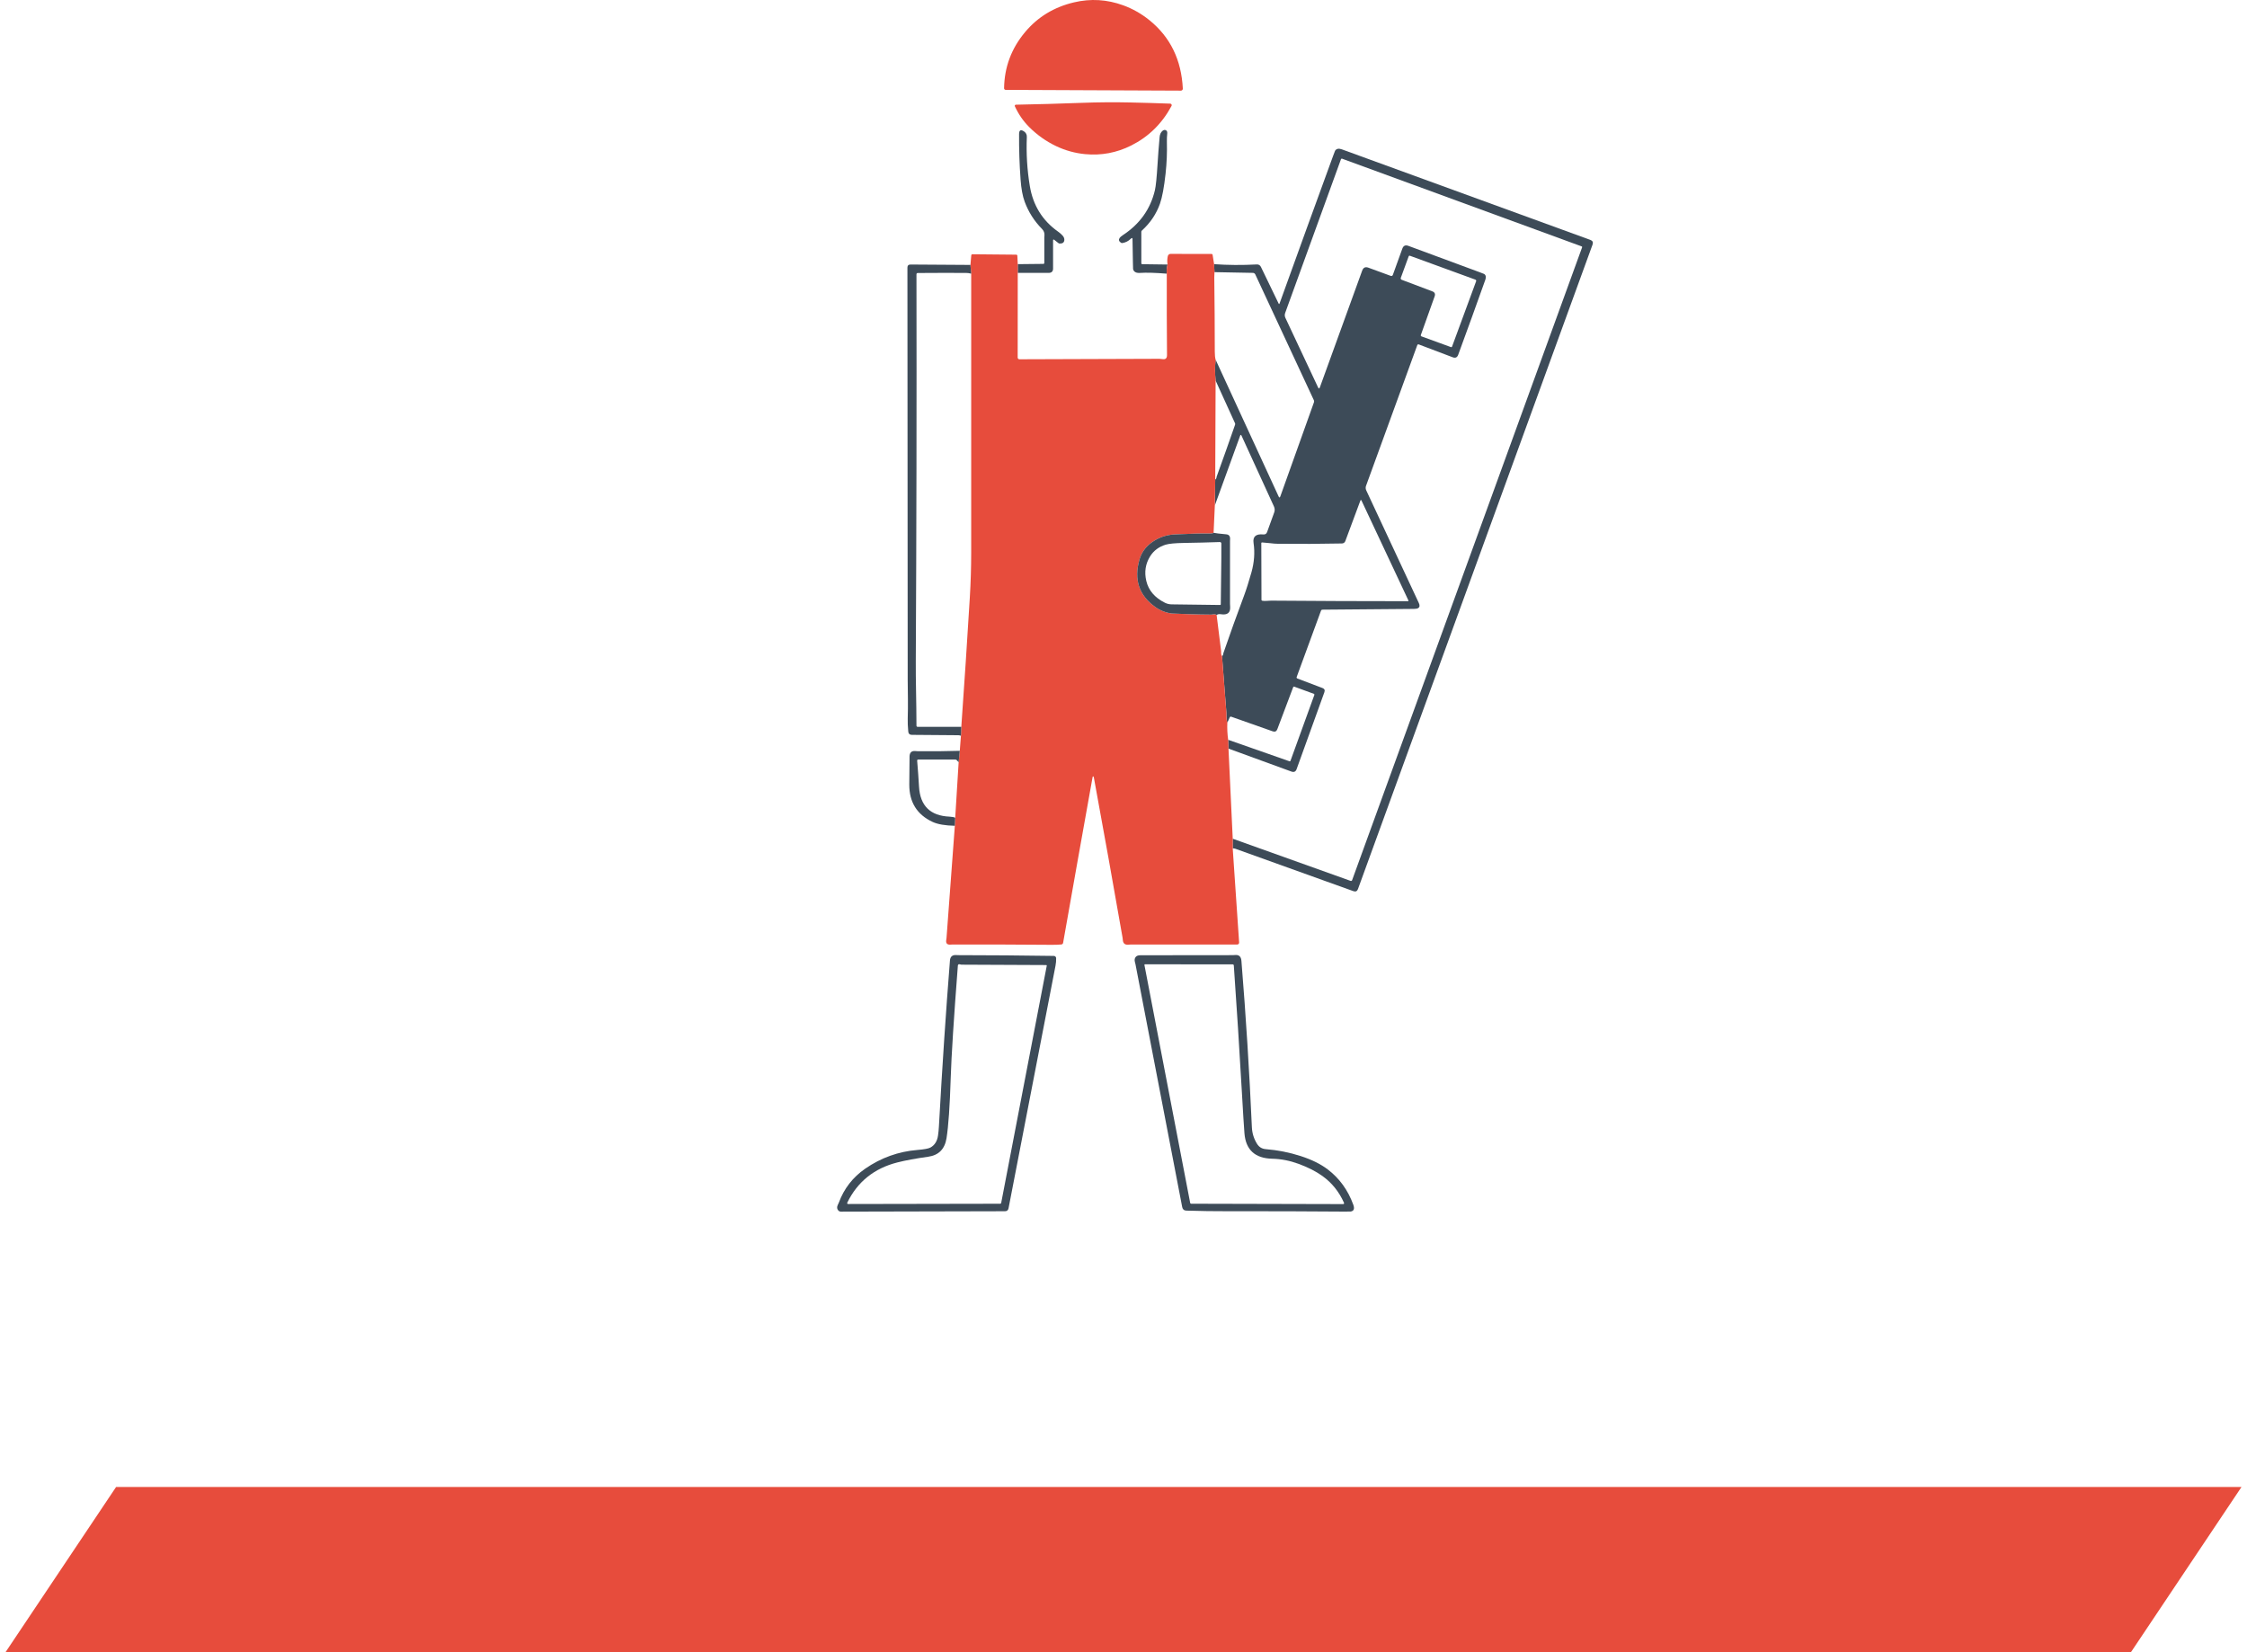 <?xml version="1.0" encoding="UTF-8"?>
<svg xmlns="http://www.w3.org/2000/svg" width="204" height="150" viewBox="0 0 204 150" fill="none">
  <path d="M10.539 135H203.5L193.462 150H0.5L10.539 135Z" fill="#E74C3C"></path>
  <path d="M93.076 2.901C94.221 1.537 95.698 0.642 97.506 0.214C99.016 -0.143 100.506 -0.054 101.975 0.483C102.837 0.797 103.634 1.25 104.365 1.842C106.25 3.371 107.257 5.438 107.386 8.045C107.387 8.069 107.384 8.093 107.375 8.115C107.367 8.138 107.354 8.158 107.338 8.175C107.321 8.192 107.302 8.206 107.28 8.215C107.258 8.225 107.234 8.229 107.211 8.229L91.299 8.159C91.281 8.158 91.262 8.155 91.245 8.147C91.228 8.14 91.213 8.13 91.2 8.116C91.187 8.103 91.177 8.087 91.17 8.07C91.163 8.053 91.159 8.035 91.159 8.016C91.185 6.095 91.824 4.389 93.076 2.901Z" fill="#E74C3C"></path>
  <path d="M102.629 9.303C103.788 9.328 104.993 9.363 106.243 9.409C106.267 9.41 106.29 9.417 106.311 9.429C106.331 9.442 106.348 9.459 106.36 9.48C106.372 9.501 106.378 9.524 106.379 9.548C106.379 9.572 106.373 9.595 106.362 9.616C105.498 11.222 104.276 12.421 102.696 13.212C101.379 13.872 99.987 14.133 98.52 13.994C97.597 13.906 96.714 13.662 95.871 13.26C94.973 12.832 94.163 12.257 93.439 11.536C92.899 10.995 92.464 10.366 92.136 9.648C92.129 9.633 92.126 9.616 92.128 9.6C92.129 9.583 92.134 9.567 92.143 9.553C92.152 9.539 92.164 9.527 92.179 9.519C92.193 9.511 92.21 9.506 92.226 9.506C94.192 9.468 96.182 9.412 98.196 9.337C99.673 9.282 101.151 9.27 102.629 9.303Z" fill="#E74C3C"></path>
  <path d="M105.999 24.016C105.928 24.287 105.905 24.564 105.93 24.845C104.869 24.761 104.065 24.738 103.517 24.776C103.148 24.802 102.932 24.686 102.87 24.427C102.868 24.415 102.862 24.209 102.854 23.809C102.839 23.11 102.827 22.41 102.818 21.71C102.816 21.586 102.764 21.574 102.662 21.675C102.448 21.888 102.194 22.018 101.9 22.064C101.856 22.071 101.811 22.061 101.773 22.038C101.581 21.911 101.54 21.764 101.652 21.597C101.698 21.528 101.796 21.444 101.946 21.345C103.48 20.338 104.448 18.979 104.852 17.267C104.938 16.902 105.018 16.099 105.094 14.86C105.135 14.173 105.197 13.367 105.279 12.444C105.301 12.195 105.389 12.006 105.543 11.878C105.631 11.805 105.722 11.782 105.815 11.811C105.939 11.848 105.991 11.954 105.971 12.129C105.944 12.371 105.933 12.614 105.939 12.858C105.966 13.835 105.926 14.808 105.819 15.775C105.684 17.008 105.515 17.911 105.313 18.485C104.986 19.417 104.438 20.232 103.672 20.929C103.655 20.945 103.641 20.964 103.632 20.984C103.623 21.003 103.618 21.024 103.618 21.044L103.619 23.914C103.619 23.933 103.627 23.95 103.641 23.963C103.655 23.977 103.674 23.984 103.694 23.985L105.999 24.016Z" fill="#3D4B58"></path>
  <path d="M92.399 24.776V23.982L94.738 23.957C94.758 23.956 94.776 23.948 94.79 23.934C94.804 23.919 94.812 23.9 94.812 23.88C94.812 23.085 94.812 22.312 94.812 21.561C94.812 21.552 94.816 21.486 94.824 21.36C94.839 21.141 94.763 20.947 94.596 20.777C93.892 20.063 93.369 19.24 93.026 18.307C92.838 17.796 92.714 17.122 92.655 16.284C92.555 14.914 92.51 13.542 92.52 12.167C92.523 11.816 92.67 11.736 92.96 11.925C93.145 12.047 93.233 12.219 93.224 12.441C93.162 13.945 93.252 15.427 93.495 16.887C93.786 18.642 94.637 20.019 96.047 21.019C96.217 21.14 96.357 21.261 96.467 21.384C96.584 21.513 96.638 21.648 96.629 21.79C96.614 22.014 96.471 22.121 96.2 22.112C96.162 22.111 96.119 22.094 96.08 22.062L95.721 21.779C95.644 21.718 95.606 21.738 95.606 21.839V24.381C95.606 24.645 95.469 24.776 95.194 24.776H92.399Z" fill="#3D4B58"></path>
  <path d="M111.917 77.044V76.145L122.617 79.972C122.644 79.981 122.674 79.98 122.7 79.968C122.726 79.956 122.746 79.934 122.756 79.907L143.635 22.458C143.639 22.449 143.64 22.44 143.64 22.431C143.639 22.422 143.637 22.413 143.634 22.405C143.63 22.396 143.625 22.389 143.618 22.383C143.611 22.377 143.604 22.372 143.595 22.369L121.837 14.404C121.82 14.398 121.801 14.399 121.784 14.407C121.767 14.414 121.754 14.428 121.747 14.446L116.677 28.415C116.623 28.566 116.63 28.715 116.7 28.861L119.668 35.18C119.727 35.303 119.779 35.301 119.825 35.173L123.669 24.569C123.771 24.29 123.958 24.201 124.23 24.301L126.265 25.047C126.283 25.054 126.302 25.057 126.321 25.056C126.341 25.055 126.36 25.051 126.377 25.043C126.394 25.035 126.41 25.023 126.423 25.009C126.436 24.995 126.446 24.978 126.452 24.96L127.315 22.571C127.411 22.304 127.595 22.22 127.865 22.321C130.016 23.119 132.165 23.915 134.314 24.706C134.581 24.803 134.724 24.859 134.742 24.872C134.901 24.978 134.937 25.153 134.85 25.398C134.03 27.702 133.209 29.973 132.386 32.211C132.297 32.454 132.131 32.529 131.89 32.437L128.804 31.268C128.792 31.263 128.779 31.261 128.765 31.261C128.752 31.262 128.739 31.265 128.727 31.27C128.715 31.276 128.704 31.284 128.695 31.294C128.686 31.303 128.679 31.315 128.674 31.328L124.018 44.109C123.994 44.174 123.983 44.242 123.986 44.311C123.989 44.379 124.005 44.447 124.034 44.509C125.616 47.91 127.21 51.326 128.817 54.756C128.917 54.973 128.893 55.125 128.744 55.214C128.671 55.257 128.546 55.279 128.37 55.281C125.634 55.309 122.863 55.332 120.056 55.35C120.029 55.35 120.002 55.359 119.98 55.374C119.958 55.39 119.941 55.412 119.932 55.438L117.721 61.466C117.711 61.492 117.713 61.52 117.724 61.544C117.735 61.569 117.756 61.588 117.782 61.598L120.067 62.465C120.248 62.534 120.305 62.659 120.238 62.843L117.715 69.831C117.632 70.06 117.475 70.132 117.243 70.047L111.532 67.964L111.503 67.164L117.074 69.116C117.091 69.122 117.109 69.121 117.124 69.113C117.14 69.106 117.152 69.093 117.158 69.076L119.329 63.087C119.336 63.069 119.335 63.049 119.327 63.031C119.32 63.013 119.305 63 119.288 62.993L117.495 62.338C117.487 62.335 117.478 62.334 117.469 62.335C117.46 62.335 117.451 62.338 117.442 62.342C117.434 62.346 117.426 62.352 117.42 62.359C117.414 62.366 117.409 62.375 117.406 62.384L115.966 66.201C115.89 66.401 115.752 66.467 115.55 66.397L111.773 65.065C111.749 65.056 111.722 65.058 111.698 65.071C111.673 65.084 111.653 65.106 111.641 65.132L111.428 65.615C111.375 65.457 111.348 65.296 111.346 65.132C111.344 64.856 111.342 64.713 111.342 64.704C111.205 62.993 111.072 61.282 110.944 59.569C111 59.53 111.034 59.481 111.045 59.421C111.058 59.345 111.066 59.302 111.069 59.294C111.671 57.548 112.296 55.811 112.942 54.082C113.148 53.531 113.371 52.828 113.613 51.972C113.871 51.054 113.937 50.165 113.809 49.304C113.721 48.716 114.015 48.455 114.69 48.52C114.864 48.537 114.979 48.466 115.036 48.307L115.683 46.522C115.749 46.34 115.74 46.157 115.655 45.972L112.714 39.551C112.669 39.453 112.628 39.455 112.591 39.556L110.293 45.884L110.328 43.535C110.388 43.502 110.423 43.457 110.433 43.398C110.444 43.328 110.451 43.288 110.455 43.279C111.024 41.708 111.583 40.134 112.131 38.556C112.146 38.512 112.144 38.466 112.126 38.426L110.363 34.553C110.297 33.92 110.297 33.286 110.363 32.653L116.083 45.072C116.14 45.195 116.192 45.193 116.238 45.066L119.292 36.52C119.313 36.461 119.31 36.395 119.284 36.338L113.962 24.907C113.943 24.868 113.913 24.835 113.875 24.811C113.837 24.787 113.793 24.774 113.747 24.773L110.259 24.707L110.224 23.982C111.465 24.071 112.756 24.08 114.096 24.008C114.272 23.999 114.399 24.074 114.478 24.235L116.082 27.555C116.114 27.622 116.143 27.621 116.169 27.551C117.775 23.093 119.39 18.64 121.016 14.19C121.133 13.871 121.196 13.705 121.206 13.69C121.328 13.498 121.532 13.454 121.818 13.557C129.356 16.298 136.878 19.039 144.384 21.78C144.593 21.857 144.66 22 144.583 22.21L123.288 80.711C123.214 80.913 123.076 80.978 122.874 80.906C119.294 79.628 115.718 78.343 112.145 77.052C112.043 77.015 111.967 77.012 111.917 77.044ZM127.254 25.399L130.041 26.452C130.258 26.534 130.326 26.686 130.247 26.908L128.995 30.414C128.986 30.438 128.987 30.465 128.998 30.488C129.009 30.512 129.028 30.529 129.052 30.538L131.735 31.515C131.753 31.522 131.772 31.521 131.79 31.513C131.807 31.505 131.82 31.49 131.826 31.473L134.015 25.531C134.025 25.503 134.024 25.473 134.012 25.446C133.999 25.42 133.977 25.399 133.949 25.388L128 23.218C127.979 23.21 127.956 23.211 127.936 23.221C127.916 23.23 127.9 23.248 127.892 23.269L127.175 25.228C127.163 25.261 127.165 25.298 127.18 25.33C127.195 25.362 127.221 25.387 127.254 25.399ZM115.403 54.53C119.544 54.564 123.686 54.581 127.827 54.581C127.835 54.581 127.842 54.579 127.849 54.575C127.855 54.572 127.861 54.566 127.865 54.56C127.869 54.554 127.872 54.547 127.872 54.54C127.873 54.532 127.872 54.525 127.869 54.519L123.614 45.457C123.573 45.366 123.535 45.368 123.5 45.462L122.137 49.128C122.114 49.189 122.074 49.242 122.02 49.28C121.967 49.317 121.903 49.338 121.837 49.34C119.913 49.38 117.971 49.39 116.011 49.368C115.809 49.367 115.571 49.348 115.297 49.313C115.059 49.283 114.82 49.261 114.58 49.247C114.571 49.246 114.562 49.248 114.554 49.251C114.545 49.254 114.538 49.259 114.531 49.265C114.525 49.271 114.52 49.279 114.516 49.287C114.513 49.295 114.511 49.304 114.511 49.313L114.527 54.459C114.527 54.479 114.534 54.498 114.547 54.512C114.56 54.527 114.577 54.537 114.596 54.539C114.72 54.558 114.843 54.563 114.967 54.554C115.239 54.538 115.384 54.53 115.403 54.53Z" fill="#3D4B58"></path>
  <path d="M110.224 23.982L110.259 24.707C110.246 24.87 110.24 25.032 110.242 25.191C110.271 27.436 110.286 29.681 110.288 31.927C110.288 32.235 110.313 32.477 110.363 32.653C110.297 33.286 110.297 33.92 110.363 34.553L110.328 43.535L110.293 45.884L110.179 48.371C110.112 48.421 109.999 48.444 109.839 48.44C109.156 48.424 108.097 48.45 106.661 48.516C105.815 48.556 105.064 48.839 104.408 49.366C103.933 49.747 103.611 50.231 103.444 50.817C102.93 52.618 103.406 54.045 104.873 55.099C105.323 55.422 105.826 55.623 106.383 55.7C106.429 55.706 106.96 55.726 107.975 55.759C108.639 55.782 109.303 55.794 109.967 55.798C109.976 55.798 110.049 55.788 110.188 55.769C110.282 55.756 110.371 55.777 110.455 55.833C110.597 56.925 110.733 58.018 110.863 59.112C110.864 59.118 110.864 59.189 110.864 59.323C110.864 59.413 110.891 59.495 110.944 59.569C111.072 61.282 111.205 62.993 111.342 64.704C111.342 64.713 111.344 64.856 111.346 65.132C111.348 65.296 111.375 65.457 111.428 65.615C111.404 66.133 111.429 66.65 111.503 67.164L111.532 67.964L111.917 76.145V77.044L112.497 85.564C112.499 85.588 112.496 85.612 112.488 85.634C112.48 85.656 112.468 85.677 112.452 85.694C112.436 85.712 112.417 85.725 112.395 85.735C112.374 85.744 112.351 85.749 112.327 85.749C109.088 85.749 105.87 85.749 102.675 85.749C102.667 85.749 102.584 85.755 102.425 85.766C102.134 85.786 101.973 85.654 101.942 85.369C101.926 85.226 101.918 85.153 101.918 85.148C101.071 80.29 100.201 75.438 99.309 70.589C99.304 70.558 99.295 70.533 99.282 70.514C99.239 70.452 99.208 70.476 99.188 70.588C98.297 75.548 97.407 80.552 96.517 85.6C96.51 85.638 96.49 85.674 96.462 85.7C96.433 85.726 96.396 85.743 96.356 85.746C96.084 85.77 95.788 85.781 95.468 85.778C92.474 85.753 89.48 85.743 86.486 85.749C86.479 85.749 86.41 85.753 86.279 85.76C85.99 85.778 85.866 85.644 85.904 85.361C85.923 85.232 85.932 85.162 85.933 85.151C86.186 81.758 86.437 78.365 86.688 74.971L86.722 74.245L87.033 69.202L87.137 68.165L87.24 66.818L87.275 65.989C87.554 62.063 87.813 58.136 88.05 54.208C88.13 52.874 88.171 51.538 88.172 50.202C88.179 41.75 88.18 33.297 88.173 24.845L88.104 24.051L88.18 23.175C88.183 23.15 88.194 23.127 88.213 23.11C88.232 23.093 88.256 23.084 88.281 23.084L92.261 23.121C92.287 23.121 92.312 23.13 92.331 23.147C92.349 23.164 92.361 23.186 92.362 23.211L92.399 23.982V24.776L92.393 32.465C92.393 32.505 92.41 32.544 92.439 32.573C92.468 32.602 92.507 32.618 92.548 32.618C96.769 32.606 101.007 32.592 105.262 32.575C105.272 32.575 105.381 32.586 105.587 32.608C105.832 32.635 105.953 32.509 105.95 32.23C105.93 29.768 105.923 27.307 105.93 24.845C105.905 24.564 105.928 24.287 105.999 24.016C105.959 23.736 105.968 23.48 106.025 23.247C106.038 23.191 106.07 23.141 106.115 23.105C106.16 23.07 106.215 23.05 106.272 23.05L110.005 23.057C110.025 23.057 110.044 23.064 110.059 23.076C110.075 23.089 110.085 23.106 110.088 23.125L110.224 23.982Z" fill="#E74C3C"></path>
  <path d="M88.104 24.051L88.173 24.845C88.016 24.8 87.857 24.778 87.695 24.778C86.213 24.772 84.753 24.774 83.315 24.785C83.285 24.785 83.257 24.797 83.236 24.818C83.216 24.839 83.204 24.867 83.204 24.896C83.225 36.682 83.205 48.399 83.142 60.046C83.138 60.841 83.147 61.763 83.167 62.811C83.187 63.814 83.2 64.838 83.204 65.884C83.204 65.912 83.216 65.939 83.236 65.958C83.256 65.978 83.282 65.989 83.311 65.989H87.275L87.24 66.818C87.209 66.773 87.13 66.75 87.004 66.749C85.576 66.743 84.168 66.733 82.778 66.716C82.583 66.713 82.477 66.615 82.459 66.42C82.417 65.972 82.401 65.575 82.411 65.229C82.428 64.641 82.434 64.053 82.427 63.465C82.415 62.323 82.408 61.749 82.408 61.743C82.397 49.262 82.389 36.781 82.383 24.3C82.383 24.11 82.477 24.015 82.665 24.016L88.104 24.051Z" fill="#3D4B58"></path>
  <path d="M110.179 48.371C110.336 48.408 110.718 48.454 111.324 48.509C111.572 48.532 111.69 48.677 111.677 48.944C111.672 49.05 111.67 49.105 111.67 49.109C111.67 51.013 111.67 52.917 111.67 54.821C111.67 54.826 111.674 54.924 111.684 55.117C111.709 55.639 111.428 55.855 110.841 55.764C110.68 55.739 110.552 55.762 110.455 55.833C110.371 55.777 110.282 55.756 110.188 55.769C110.049 55.788 109.976 55.798 109.967 55.798C109.303 55.794 108.639 55.782 107.975 55.759C106.96 55.726 106.429 55.706 106.383 55.7C105.826 55.623 105.323 55.422 104.873 55.099C103.406 54.045 102.93 52.618 103.444 50.817C103.611 50.231 103.933 49.747 104.408 49.366C105.064 48.839 105.815 48.556 106.661 48.516C108.097 48.45 109.156 48.424 109.839 48.44C109.999 48.444 110.112 48.421 110.179 48.371ZM110.868 51.87C110.882 51.069 110.887 50.226 110.883 49.34C110.883 49.322 110.88 49.305 110.873 49.289C110.866 49.273 110.856 49.259 110.843 49.247C110.831 49.235 110.816 49.226 110.8 49.219C110.784 49.213 110.767 49.21 110.749 49.211C109.686 49.248 108.605 49.275 107.506 49.292C106.692 49.305 106.132 49.358 105.827 49.45C105.215 49.636 104.746 49.986 104.422 50.5C103.994 51.182 103.877 51.93 104.071 52.746C104.276 53.602 104.838 54.261 105.757 54.72C105.949 54.816 106.149 54.865 106.358 54.868L110.762 54.925C110.771 54.925 110.78 54.923 110.789 54.92C110.797 54.917 110.805 54.912 110.812 54.906C110.818 54.899 110.823 54.892 110.827 54.883C110.831 54.875 110.832 54.866 110.832 54.857C110.84 53.861 110.852 52.865 110.868 51.87Z" fill="#3D4B58"></path>
  <path d="M87.137 68.165L87.033 69.202L86.852 69.001C86.841 68.989 86.823 68.978 86.802 68.971C86.78 68.964 86.755 68.96 86.728 68.96H83.352C83.34 68.96 83.329 68.962 83.318 68.967C83.307 68.972 83.297 68.979 83.289 68.987C83.281 68.996 83.275 69.006 83.271 69.018C83.267 69.029 83.265 69.041 83.266 69.052C83.335 69.865 83.392 70.651 83.435 71.411C83.534 73.156 84.459 74.066 86.21 74.142C86.441 74.152 86.612 74.186 86.722 74.245L86.688 74.971C85.8 74.951 85.125 74.833 84.663 74.617C83.255 73.959 82.551 72.833 82.552 71.24C82.552 70.388 82.56 69.536 82.576 68.684C82.583 68.326 82.753 68.16 83.085 68.185C83.24 68.196 83.319 68.201 83.323 68.201C84.594 68.216 85.866 68.204 87.137 68.165Z" fill="#3D4B58"></path>
  <path d="M76.11 109.898C75.986 109.76 75.967 109.598 76.053 109.41C76.118 109.27 76.152 109.193 76.157 109.181C76.628 107.907 77.424 106.881 78.547 106.103C79.986 105.108 81.569 104.541 83.294 104.401C83.901 104.351 84.292 104.279 84.466 104.185C84.856 103.972 85.089 103.604 85.162 103.081C85.201 102.809 85.228 102.536 85.242 102.262C85.545 96.807 85.879 91.787 86.244 87.2C86.272 86.854 86.456 86.689 86.797 86.707C86.93 86.713 86.998 86.716 87.003 86.716C89.894 86.719 92.785 86.742 95.678 86.785C95.732 86.786 95.783 86.807 95.821 86.845C95.86 86.883 95.882 86.933 95.884 86.987C95.891 87.21 95.872 87.441 95.826 87.679C94.399 95.014 92.978 102.352 91.564 109.692C91.529 109.874 91.419 109.965 91.233 109.965L76.342 110C76.299 110 76.255 109.991 76.216 109.973C76.176 109.956 76.14 109.93 76.11 109.898ZM87.148 87.55C87.108 87.537 87.07 87.536 87.032 87.548C87.014 87.554 86.998 87.566 86.986 87.584C86.974 87.602 86.966 87.625 86.964 87.649C86.595 92.425 86.378 95.833 86.313 97.874C86.233 100.43 86.106 102.249 85.933 103.333C85.776 104.321 85.22 104.883 84.267 105.017C83.135 105.176 82.204 105.347 81.474 105.533C79.368 106.067 77.85 107.286 76.92 109.189C76.914 109.202 76.911 109.216 76.912 109.23C76.913 109.244 76.917 109.258 76.925 109.27C76.932 109.282 76.943 109.292 76.955 109.299C76.968 109.305 76.981 109.309 76.996 109.309L90.812 109.284C90.832 109.284 90.851 109.277 90.866 109.265C90.881 109.252 90.892 109.235 90.895 109.215L95.033 87.677C95.034 87.669 95.034 87.661 95.032 87.654C95.03 87.646 95.027 87.639 95.022 87.634C95.017 87.628 95.011 87.623 95.004 87.62C94.998 87.616 94.99 87.615 94.983 87.615L87.279 87.58C87.253 87.58 87.21 87.57 87.148 87.55Z" fill="#3D4B58"></path>
  <path d="M107.708 109.909C107.495 109.902 107.369 109.794 107.329 109.584C105.901 102.159 104.487 94.814 103.089 87.548C103.087 87.54 103.069 87.469 103.035 87.337C102.982 87.135 103.015 86.973 103.134 86.852C103.217 86.767 103.353 86.725 103.543 86.725C106.34 86.715 109.137 86.713 111.935 86.716C111.943 86.716 112.02 86.711 112.164 86.701C112.495 86.68 112.676 86.858 112.706 87.234C113.115 92.261 113.431 97.293 113.655 102.332C113.679 102.879 113.835 103.383 114.124 103.847C114.305 104.139 114.569 104.299 114.914 104.328C116 104.415 117.055 104.624 118.08 104.954C119.08 105.275 119.902 105.68 120.544 106.17C121.608 106.979 122.381 108.049 122.864 109.378C122.993 109.732 122.919 109.936 122.641 109.989C122.598 109.997 122.422 110 122.115 109.997C118.599 109.969 115.082 109.958 111.566 109.965C110.239 109.968 108.953 109.949 107.708 109.909ZM121.948 109.317C121.961 109.317 121.974 109.314 121.986 109.308C121.997 109.301 122.007 109.292 122.014 109.281C122.022 109.27 122.026 109.257 122.027 109.244C122.028 109.231 122.026 109.218 122.021 109.205C121.569 108.189 120.912 107.374 120.048 106.758C119.458 106.338 118.742 105.973 117.899 105.664C117.1 105.371 116.302 105.216 115.504 105.198C113.941 105.163 113.099 104.392 112.98 102.884C112.933 102.293 112.853 101.015 112.741 99.049C112.524 95.247 112.282 91.447 112.015 87.648C112.013 87.622 112.002 87.598 111.984 87.581C111.965 87.563 111.941 87.554 111.916 87.554L103.952 87.545C103.944 87.546 103.937 87.547 103.929 87.551C103.922 87.554 103.916 87.559 103.911 87.565C103.906 87.571 103.902 87.578 103.901 87.586C103.899 87.593 103.898 87.601 103.9 87.609L108.055 109.215C108.059 109.234 108.069 109.251 108.084 109.264C108.099 109.276 108.118 109.283 108.138 109.283L121.948 109.317Z" fill="#3D4B58"></path>
</svg>

